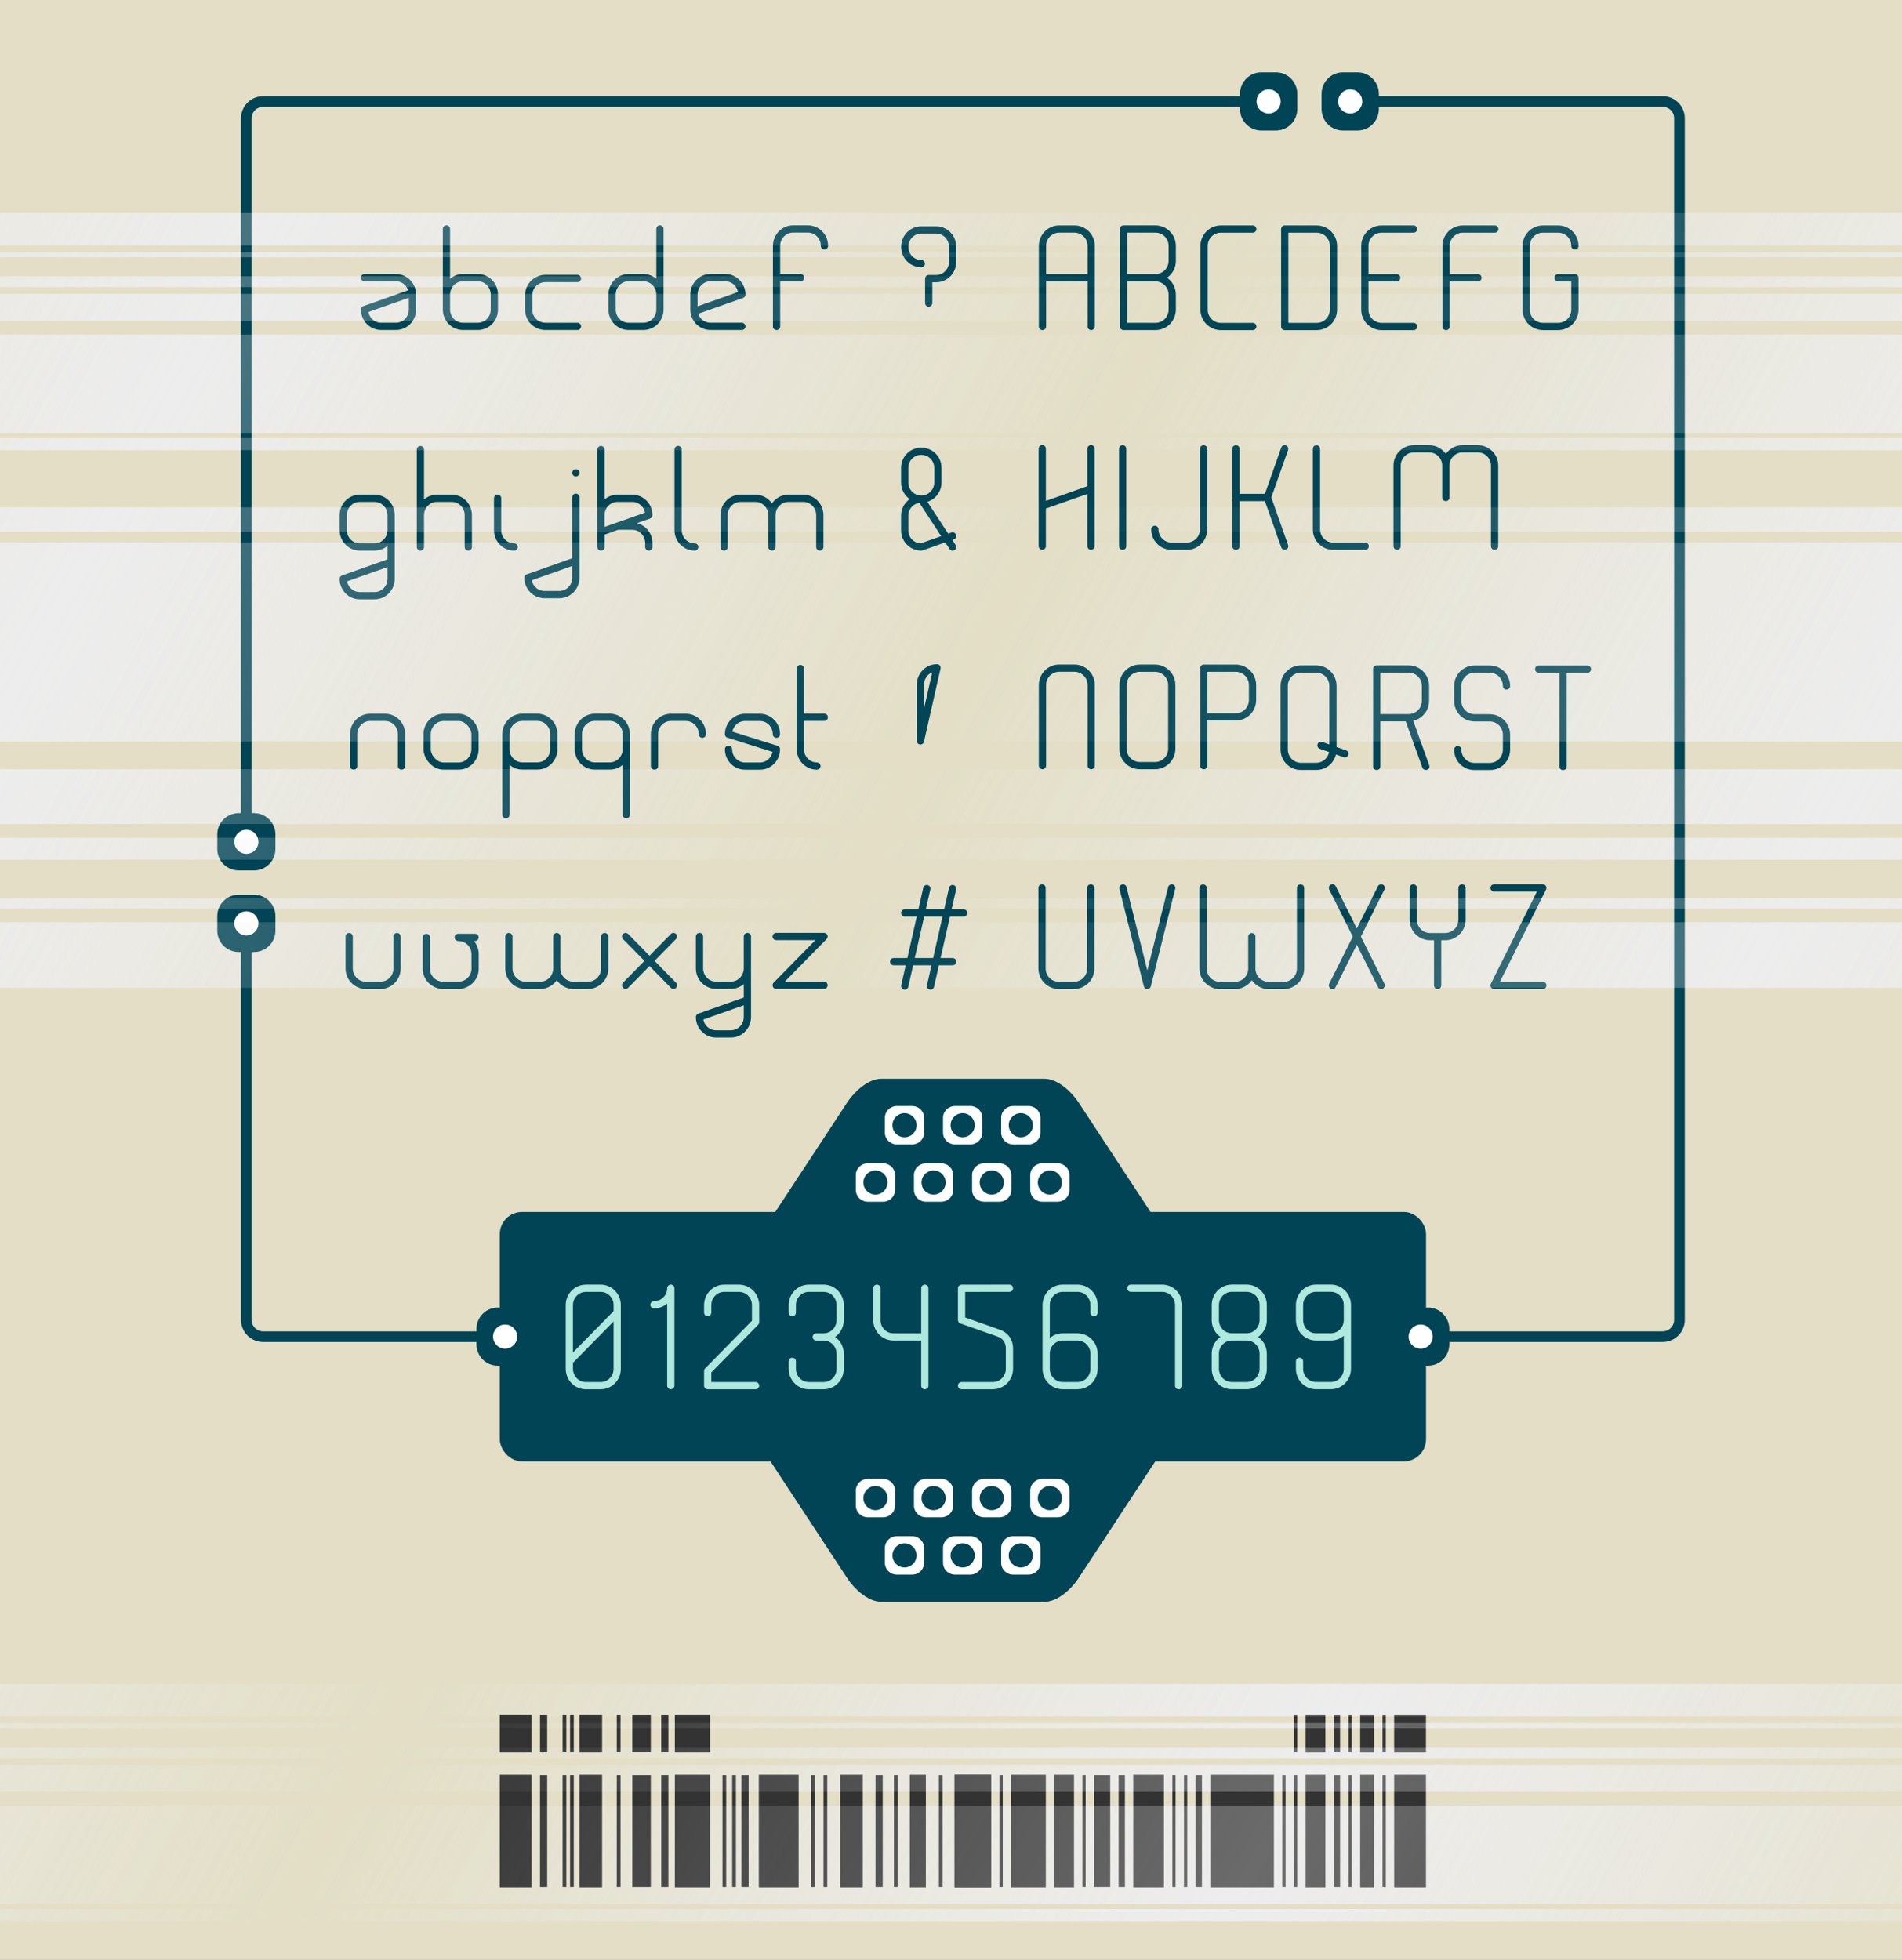 <?xml version="1.0" encoding="UTF-8"?>
<svg width="262.68mm" height="270.65mm" version="1.1" viewBox="0 0 262.68 270.65" xmlns="http://www.w3.org/2000/svg" xmlns:xlink="http://www.w3.org/1999/xlink">
<rect x="0" y="0" width="262.68" height="270.65" fill="#808080" stroke="none"/>
<defs>
<clipPath id="b">
<rect x="-27.767" y="-7.329" width="262.68" height="270.65" fill="#afe9dd"/>
</clipPath>
<linearGradient id="a" x1="805.59" x2="428" y1="697.64" y2="489.32" gradientUnits="userSpaceOnUse" spreadMethod="reflect">
<stop stop-color="#ededed" offset="0"/>
<stop stop-color="#ededed" stop-opacity="0" offset="1"/>
</linearGradient>
</defs>
<g transform="translate(27.767 7.329)">
<g clip-path="url(#b)">
<rect x="-27.767" y="-7.329" width="262.68" height="270.65" fill="#e3dec5"/>
<path transform="matrix(.265 0 0 .265 -27.767 -7.329)" d="m0 111.04v16.85h992.82v-16.85h-992.82zm0 20.402v2.613h992.82v-2.613h-992.82zm0 12.541v5.615h992.82v-5.615h-992.82zm0 9.162v14.105h992.82v-14.105h-992.82zm0 21.217v51.205h992.82v-51.205h-992.82zm0 53.951v6.269h992.82v-6.269h-992.82zm0 36.061v12.709h992.82v-12.709h-992.82zm0 18.275v103.78h992.82v-103.78h-992.82zm0 118.19v28.592h992.82v-28.592h-992.82zm0 35.777v11.383h992.82v-11.383h-992.82zm0 31.504v5.295h992.82v-5.295h-992.82zm0 12.496v34.152h992.82v-34.152h-992.82zm0 396.94v16.85h992.82v-16.85h-992.82zm0 20.402v2.613h992.82v-2.613h-992.82zm0 12.541v5.615h992.82v-5.615h-992.82zm0 9.16v14.107h992.82v-14.107h-992.82zm0 21.219v51.203h992.82v-51.203h-992.82zm0 53.951v6.269h992.82v-6.269h-992.82z" fill="url(#a)"/>
<path d="m162.07 6.688h39.781c1.291 0 2.33 1.039 2.33 2.33v165.91c0 1.291-1.039 2.33-2.33 2.33h-193.27c-1.291 0-2.33-1.039-2.33-2.33v-51.377m0-17.886v-96.643c0-1.291 1.039-2.33 2.33-2.33h135.61" fill="none" stroke="#045" stroke-linecap="round" stroke-linejoin="round" stroke-width="1.471"/>
<rect x="41.993" y="160.77" width="126.45" height="32.974" rx="2.33" ry="2.33" fill="#045" stroke="#045" stroke-linecap="round" stroke-linejoin="round" stroke-width="1.47"/>
<g transform="matrix(.735 0 0 .735 -1871.9 312.79)" fill="none" stroke="#afe9dd" stroke-linecap="round" stroke-linejoin="round">
<path d="m2657.9-188.92v-1.408c0-1.755 1.389-3.169 3.114-3.169h2.768c1.725 0 3.114 1.413 3.114 3.169v2.817c0 1.755-1.389 3.169-3.114 3.169h-1.384 1.384c1.725 0 3.114 1.413 3.114 3.169v2.817c0 1.755-1.389 3.169-3.114 3.169h-2.768c-1.725 0-3.114-1.413-3.114-3.169v-1.408" stroke-width="1.36"/>
<path d="m2625-188.92-8.996 9.154m3.114-13.731h2.768c1.725 0 3.114 1.413 3.114 3.169v11.97c0 1.755-1.389 3.169-3.114 3.169h-2.768c-1.725 0-3.114-1.413-3.114-3.169v-11.97c0-1.755 1.389-3.169 3.114-3.169z" stroke-width="1.36"/>
<path d="m2762.2-187.52c0 1.755-1.389 3.169-3.114 3.169h-2.768c-1.725 0-3.114-1.413-3.114-3.169v-2.817c0-1.755 1.389-3.169 3.114-3.169h2.768c1.725 0 3.114 1.413 3.114 3.169v11.97c0 1.755-1.389 3.169-3.114 3.169h-2.768c-1.725 0-3.114-1.413-3.114-3.169v-1.408" stroke-width="1.36"/>
<path d="m2631.9-190.39c1.756 0 3.169-1.389 3.169-3.114v18.308" stroke-width="1.36"/>
<path d="m2642-188.92v-1.408c0-1.755 1.389-3.169 3.114-3.169h2.768c1.725 0 3.114 1.413 3.114 3.169v3.221l-8.996 9.154v2.764l8.996 1e-5" stroke-width="1.36"/>
<path d="m2682.8-193.5v18.308m-9.009-18.308v5.985c0 1.755 1.389 3.169 3.114 3.169h5.882" stroke-width="1.36"/>
<path d="m2698.7-193.5-8.996 0.011v5.967l7.018 2.477c1.238 0.437 1.978 1.511 1.978 2.847v3.836c0 1.755-1.389 3.169-3.114 3.169h-5.882" stroke-width="1.36"/>
<path d="m2740.5-184.35c-1.725 0-3.114-1.413-3.114-3.169v-2.817c0-1.756 1.389-3.169 3.114-3.169h2.768c1.725 0 3.114 1.413 3.114 3.169v2.817c0 1.756-1.389 3.169-3.114 3.169m-2.768 0h2.768c1.725 0 3.114 1.413 3.114 3.169v2.817c0 1.756-1.389 3.169-3.114 3.169h-2.768c-1.725 0-3.114-1.413-3.114-3.169v-2.817c0-1.756 1.389-3.169 3.114-3.169z" stroke-width="1.36"/>
<path d="m2730.5-175.18v-15.152c0-1.756-1.389-3.169-3.114-3.169l-5.882-1e-5" stroke-width="1.36"/>
<path d="m2705.6-181.18c0-1.755 1.389-3.169 3.114-3.169h2.768c1.725 0 3.114 1.413 3.114 3.169v2.817c0 1.755-1.389 3.169-3.114 3.169h-2.768c-1.725 0-3.114-1.413-3.114-3.169v-11.97c0-1.755 1.389-3.169 3.114-3.169h2.768c1.725 0 3.114 1.413 3.114 3.169v1.408" stroke-width="1.36"/>
</g>
<g transform="matrix(.887 0 0 .887 5.488 10.897)" fill="none" stroke="#045" stroke-linecap="round" stroke-linejoin="round" stroke-width="1.127">
<g transform="matrix(.829 0 0 .829 -1480.7 328.92)" stroke-width="1.36">
<path d="m1936.7-369.39h9.154m-9.154 9.154v-15.139c0-1.756 1.413-3.169 3.168-3.169h2.817c1.755 0 3.169 1.413 3.169 3.169v15.139"/>
<path d="m1957.9-369.39c1.755 0 3.168 1.413 3.168 3.169v2.816c0 1.756-1.413 3.169-3.168 3.169l-5.986-1e-5v-18.308h5.986c1.755 0 3.168 1.413 3.168 3.169v2.816c0 1.756-1.413 3.169-3.168 3.169l-5.986-2e-5"/>
<path d="m1976.2-360.23h-5.985c-1.756 0-3.169-1.413-3.169-3.168v-11.971c0-1.755 1.413-3.169 3.169-3.169h5.985"/>
<path d="m1982.2-360.23h5.985c1.756 0 3.169-1.413 3.169-3.168v-11.971c0-1.755-1.413-3.169-3.169-3.169h-5.985z"/>
<path d="m2006.4-360.23h-5.985c-1.756 0-3.169-1.413-3.169-3.168v-11.971c0-1.755 1.413-3.169 3.169-3.169h5.985m-9.154 9.154 5.986 2e-5"/>
<path d="m2012.5-360.23v-15.139c0-1.755 1.413-3.169 3.169-3.169h5.985m-9.154 9.154 5.986 2e-5"/>
<path d="m2036.7-375.37c0-1.756-1.413-3.169-3.168-3.169h-2.817c-1.755 0-3.168 1.413-3.168 3.169v11.97c0 1.756 1.413 3.169 3.168 3.169h2.817c1.755 0 3.168-1.413 3.168-3.169l-1e-4 -5.985h-3.167"/>
</g>
<g transform="matrix(.829 0 0 .829 -1392.2 379.28)" stroke-width="1.36">
<path d="m1711.6-427.34-8.978 3.169c0 1.755 1.389 3.169 3.114 3.169h2.768c1.725 0 3.114-1.413 3.114-3.169v-2.817c0-1.755-1.389-3.169-3.114-3.169h-5.882"/>
<path d="m1718-439.31-1e-4 12.322v2.817c0 1.755 1.389 3.169 3.114 3.169h2.768c1.725 0 3.114-1.413 3.114-3.169v-2.817c0-1.755-1.389-3.169-3.114-3.169h-2.768c-1.725 0-3.114 1.413-3.114 3.169"/>
<path d="m1742.6-421h-5.985c-1.755 0-3.169-1.389-3.169-3.114v-2.768c0-1.725 1.413-3.114 3.169-3.114h5.985"/>
<path d="m1758.1-439.31 1e-4 12.322v2.817c0 1.755-1.389 3.169-3.114 3.169h-2.768c-1.725 0-3.114-1.413-3.114-3.169v-2.817c0-1.755 1.389-3.169 3.114-3.169h2.768c1.725 0 3.114 1.413 3.114 3.169"/>
<path d="m1764.5-423.82 8.978-3.169c0-1.755-1.389-3.169-3.114-3.169h-2.768c-1.725 0-3.114 1.413-3.114 3.169v2.817c0 1.755 1.389 3.169 3.114 3.169h5.882"/>
<path d="m1780-430.15h4.498m-4.498 9.154v-9.154-5.985c0-1.755 1.389-3.169 3.114-3.169h2.768c1.725 0 3.114 1.413 3.114 3.169"/>
</g>
<g transform="matrix(.829 0 0 .829 -1480.9 336.8)" stroke-width="1.36">
<path d="m1952-346.78v18.308"/>
<path d="m1967.2-346.78v15.139c0 1.756-1.413 3.169-3.168 3.169h-2.817c-1.755 0-3.168-1.413-3.168-3.169"/>
<path d="m1979.2-337.63h-5.986m9.216-9.154-3.231 9.154 3.231 9.154m-9.154-18.308v18.308"/>
<path d="m1988.4-346.78v15.139c0 1.756 1.413 3.169 3.168 3.169h5.986"/>
<path d="m2012.7-337.63v-5.985c0-1.756 1.413-3.169 3.168-3.169h2.817c1.755 0 3.169 1.413 3.169 3.169v15.139m-18.308 0v-15.139c0-1.756 1.413-3.169 3.168-3.169h2.817c1.755 0 3.169 1.413 3.169 3.169"/>
<path d="m1936.9-336.03 9.154-3.231m0-7.539v18.308m-9.154-18.308v18.308"/>
</g>
<g transform="matrix(.829 0 0 .829 -1481.2 343.76)" stroke-width="1.36">
<path d="m1937.3-295.67v-15.139c0-1.756 1.413-3.169 3.168-3.169h2.817c1.755 0 3.169 1.413 3.169 3.169v15.139"/>
<path d="m1955.6-313.97h2.817c1.755 0 3.169 1.413 3.169 3.169v11.97c0 1.756-1.413 3.169-3.169 3.169h-2.817c-1.755 0-3.168-1.413-3.168-3.169v-11.97c0-1.756 1.413-3.169 3.168-3.169z"/>
<path d="m1967.6-295.66v-18.308h5.985c1.755 0 3.168 1.413 3.168 3.169v2.816c0 1.756-1.413 3.169-3.168 3.169h-5.985"/>
<path d="m1994.1-297.89-4.489-1.584m-3.741-14.347h2.817c1.755 0 3.169 1.413 3.169 3.169v11.97c0 1.756-1.413 3.169-3.169 3.169h-2.817c-1.755 0-3.168-1.413-3.168-3.169v-11.97c0-1.756 1.413-3.169 3.168-3.169z"/>
<path d="m2009.3-295.51-3.295-9.154m-5.923 9.154v-18.308h5.985c1.755 0 3.168 1.413 3.168 3.169v2.816c0 1.756-1.413 3.169-3.168 3.169h-5.985"/>
<path d="m2015.3-298.66c0 1.756 1.413 3.169 3.168 3.169h2.817c1.755 0 3.168-1.413 3.168-3.169v-2.816c0-1.756-1.413-3.169-3.168-3.169l-2.817-1e-5c-1.755 0-3.168-1.413-3.168-3.169v-2.816c0-1.756 1.413-3.169 3.168-3.169h2.817c1.755 0 3.168 1.413 3.168 3.169"/>
<path d="m2030.5-313.79h9.154m-4.577 0v18.308"/>
</g>
<g transform="matrix(.829 0 0 .829 -1390.4 385.44)" stroke-width="1.36">
<path d="m1698.4-345.86v-5.985c0-1.755 1.389-3.169 3.114-3.169h2.768c1.725 0 3.114 1.413 3.114 3.169v5.985"/>
<rect x="1712.2" y="-355.01" width="8.996" height="9.154" rx="3.114" ry="3.169"/>
<path d="m1727-349.04c0 1.755 1.389 3.169 3.114 3.169h2.768c1.725 0 3.114-1.413 3.114-3.169v-2.817c0-1.755-1.389-3.169-3.114-3.169h-2.768c-1.725 0-3.114 1.413-3.114 3.169v15.126"/>
<path d="m1749.6-349.04c0 1.755-1.389 3.169-3.114 3.169h-2.768c-1.725 0-3.114-1.413-3.114-3.169v-2.817c0-1.755 1.389-3.169 3.114-3.169h2.768c1.725 0 3.114 1.413 3.114 3.169v15.126"/>
<path d="m1754.9-345.86v-5.985c0-1.755 1.389-3.169 3.114-3.169h2.768c1.725 0 3.114 1.413 3.114 3.169"/>
<path d="m1777.8-351.84c0-1.755-1.389-3.169-3.114-3.169h-2.768c-1.725 0-3.114 1.413-3.114 3.169l8.996 2.817c0 1.755-1.389 3.169-3.114 3.169h-2.768c-1.725 0-3.114-1.413-3.114-3.169"/>
<path d="m1782.3-364.18v15.152c0 1.755 1.389 3.169 3.114 3.169m-3.114-9.166h4.498"/>
</g>
<g transform="matrix(.829 0 0 .829 -1481.1 350.77)" stroke-width="1.36">
<path d="m1937.1-281.16v15.139c0 1.756 1.413 3.169 3.168 3.169h2.817c1.755 0 3.169-1.413 3.169-3.169v-15.139"/>
<path d="m1952.3-281.16 4.577 18.308 4.577-18.308"/>
<path d="m1976.5-272v5.985c0 1.756 1.413 3.169 3.168 3.169h2.817c1.755 0 3.169-1.413 3.169-3.169v-15.139m-18.308 0v15.139c0 1.756 1.413 3.169 3.168 3.169h2.817c1.755 0 3.169-1.413 3.169-3.169"/>
<path d="m2000.8-281.17-9.154 18.308m0-18.308 9.154 18.308"/>
<path d="m2011.4-272.01v9.154m4.577-18.308v5.985c0 1.756-1.413 3.169-3.168 3.169h-2.817c-1.755 0-3.169-1.413-3.169-3.169v-5.985"/>
<path d="m2022-281.16h9.154l-9.154 18.308h9.154"/>
</g>
<g transform="matrix(.829 0 0 .829 -1391.1 388.42)" stroke-width="1.36">
<path d="m1759.3-317.45-8.984 9.154m0-9.154 8.984 9.154"/>
<path d="m1698.4-317.44v5.985c0 1.755 1.389 3.169 3.114 3.169h2.768c1.725 0 3.114-1.413 3.114-3.169v-5.985"/>
<path d="m1712.9-317.28v5.882c0 1.725 1.413 3.114 3.169 3.114h2.817c1.755 0 3.169-1.389 3.169-3.114v-2.768c0-1.725-1.413-3.114-3.169-3.114h3.156"/>
<path d="m1728.4-317.44v5.985c0 1.755 1.389 3.169 3.114 3.169h2.768c1.725 0 3.114-1.413 3.114-3.169v-5.985 5.985c0 1.755 1.389 3.169 3.114 3.169h2.768c1.725 0 3.114-1.413 3.114-3.169v-5.985"/>
<path d="m1764.2-317.45v5.985c0 1.755 1.389 3.169 3.114 3.169h2.768c1.725 0 3.114-1.413 3.114-3.169v-5.985 15.126c0 1.755-1.389 3.169-3.114 3.169h-2.768c-1.725 0-3.114-1.413-3.114-3.169l8.978-3.169"/>
<path d="m1778.6-317.45h8.984l-8.984 9.154h8.984"/>
</g>
<path d="m23.405 61.988c0 1.455-1.151 2.626-2.58 2.626h-2.294c-1.429 0-2.58-1.171-2.58-2.626v-2.334c0-1.455 1.151-2.626 2.58-2.626h2.294c1.43 0 2.58 1.171 2.58 2.626v9.919c0 1.455-1.151 2.626-2.58 2.626h-2.294c-1.429 0-2.58-1.171-2.58-2.626l7.439-2.626" stroke-width="1.127"/>
<path d="m35.423 64.614v-4.959c0-1.455-1.151-2.626-2.58-2.626h-2.294c-1.43 0-2.58 1.171-2.58 2.626v4.959-15.17" stroke-width="1.127"/>
<g transform="matrix(.829 0 0 .829 -1394.6 384.08)" stroke-width="1.36">
<g fill="none" stroke="#045" stroke-linecap="round" stroke-linejoin="round" stroke-width="1.36">
<path d="m1745.2-399.29v0m1e-4 4.577v15.126c0 1.755-1.389 3.169-3.114 3.169h-2.768c-1.725 0-3.114-1.413-3.114-3.169l8.978-3.169" fill="none" stroke="#045" stroke-linecap="round" stroke-linejoin="round" stroke-width="1.36"/>
</g>
</g>
<path d="m58.654 61.375h2.294c1.429 0 2.58 1.171 2.58 2.626v0.614m-7.439-2.334 7.439-2.626c0-1.455-1.151-2.626-2.58-2.626h-2.294c-1.43 0-2.58 1.171-2.58 2.626v4.959-15.17" stroke-width="1.127"/>
<path d="m68.091 49.433v12.555c0 1.455 1.151 2.626 2.58 2.626" stroke-width="1.127"/>
<path d="m75.246 64.614v-4.959c0-1.455 1.151-2.626 2.58-2.626h2.294c1.429 0 2.58 1.171 2.58 2.626v4.959-4.959c0-1.455 1.151-2.626 2.58-2.626h2.294c1.429 0 2.58 1.171 2.58 2.626v4.959" stroke-width="1.127"/>
<path d="m40.052 53.226m-0.066 3.793v4.97c0 1.455 1.151 2.626 2.58 2.626" stroke-width="1.127"/>
<g stroke-width="1.127">
<path d="m110.83 64.615-4.875-7.455c-1.43 0-2.581-1.151-2.581-2.581v-2.294c0-1.43 1.151-2.581 2.581-2.581 1.43 0 2.581 1.151 2.581 2.581v2.294c0 1.43-1.151 2.581-2.581 2.581-1.43 0-2.581 1.151-2.581 2.581v2.294c0 1.43 1.151 2.581 2.581 2.581l4.875-1.72"/>
<path d="m105.96 20.501c-1.43 0-2.58-1.171-2.58-2.626 0-1.455 1.151-2.626 2.58-2.626h2.294c1.43 0 2.58 1.171 2.58 2.626v2.334c0 1.455-1.151 2.626-2.58 2.626h-1.147l7e-5 3.8m9e-5 3.793"/>
<path d="m108.4 83.416c-1.43 0-2.58 1.171-2.58 2.626l8e-5 8.76zm-2.58 15.178"/>
<path d="m110.83 129.17h-9.174m1.719-7.585h9.174m-5.734-3.793-3.438 15.17m7.451-15.17-3.438 15.17"/>
</g>
</g>
<path d="m167.42 173.89h2.035c1.268 0 2.29 1.039 2.29 2.33v2.071c0 1.291-1.021 2.33-2.29 2.33h-2.035c-1.268 0-2.29-1.039-2.29-2.33v-2.071c0-1.291 1.021-2.33 2.29-2.33z" fill="#045" stroke="#045" stroke-linecap="round" stroke-linejoin="round" stroke-width="1.304"/>
<circle cx="168.44" cy="177.25" r="1.666" fill="#fff"/>
<path d="m40.975 173.89h2.035c1.268 0 2.29 1.039 2.29 2.33v2.071c0 1.291-1.021 2.33-2.29 2.33h-2.035c-1.268 0-2.29-1.039-2.29-2.33v-2.071c0-1.291 1.021-2.33 2.29-2.33z" fill="#045" stroke="#045" stroke-linecap="round" stroke-linejoin="round" stroke-width="1.304"/>
<circle cx="41.993" cy="177.25" r="1.666" fill="#fff"/>
<path d="m89.932 210.19-10.805-16.445h52.178l-10.805 16.445c-0.877 1.335-2.573 2.884-4.048 2.884h-22.472c-1.474 0-3.17-1.548-4.048-2.884z" fill="#045" stroke="#045" stroke-linecap="round" stroke-linejoin="round" stroke-width="1.614"/>
<g transform="matrix(0 -1.093 1.093 0 38.65 406.96)">
<path d="m181.59 50.448h1.861c1.16 0 2.094 0.95 2.094 2.13v1.894c0 1.18-0.934 2.13-2.094 2.13h-1.861c-1.16 0-2.094-0.95-2.094-2.13v-1.894c0-1.18 0.934-2.13 2.094-2.13z" fill="#fff" stroke="#045" stroke-linecap="round" stroke-linejoin="round" stroke-width="1.192"/>
<circle cx="182.52" cy="53.526" r="1.524" fill="#045"/>
<path d="m181.59 57.795h1.861c1.16 0 2.094 0.95 2.094 2.13v1.894c0 1.18-0.934 2.131-2.094 2.131h-1.861c-1.16 0-2.094-0.95-2.094-2.131v-1.894c0-1.18 0.934-2.13 2.094-2.13z" fill="#fff" stroke="#045" stroke-linecap="round" stroke-linejoin="round" stroke-width="1.192"/>
<circle cx="182.52" cy="60.872" r="1.524" fill="#045"/>
<path d="m181.59 65.142h1.861c1.16 0 2.094 0.95 2.094 2.13v1.894c0 1.18-0.934 2.13-2.094 2.13h-1.861c-1.16 0-2.094-0.95-2.094-2.13v-1.894c0-1.18 0.934-2.13 2.094-2.13z" fill="#fff" stroke="#045" stroke-linecap="round" stroke-linejoin="round" stroke-width="1.192"/>
<circle cx="182.52" cy="68.219" r="1.524" fill="#045"/>
<path d="m188.83 54.122h1.861c1.16 0 2.094 0.95 2.094 2.13v1.894c0 1.18-0.934 2.13-2.094 2.13h-1.861c-1.16 0-2.094-0.95-2.094-2.13v-1.894c0-1.18 0.934-2.13 2.094-2.13z" fill="#fff" stroke="#045" stroke-linecap="round" stroke-linejoin="round" stroke-width="1.192"/>
<circle cx="189.76" cy="57.199" r="1.524" fill="#045"/>
<path d="m188.83 61.468h1.861c1.16 0 2.094 0.95 2.094 2.13v1.894c0 1.18-0.934 2.13-2.094 2.13h-1.861c-1.16 0-2.094-0.95-2.094-2.13v-1.894c0-1.18 0.934-2.13 2.094-2.13z" fill="#fff" stroke="#045" stroke-linecap="round" stroke-linejoin="round" stroke-width="1.192"/>
<circle cx="189.76" cy="64.546" r="1.524" fill="#045"/>
<path d="m188.83 68.815h1.861c1.16 0 2.094 0.95 2.094 2.13v1.894c0 1.18-0.934 2.13-2.094 2.13h-1.861c-1.16 0-2.094-0.95-2.094-2.13v-1.894c0-1.18 0.934-2.13 2.094-2.13z" fill="#fff" stroke="#045" stroke-linecap="round" stroke-linejoin="round" stroke-width="1.192"/>
<circle cx="189.76" cy="71.892" r="1.524" fill="#045"/>
<path d="m188.83 46.775h1.861c1.16 0 2.094 0.95 2.094 2.13v1.894c0 1.18-0.934 2.13-2.094 2.13h-1.861c-1.16 0-2.094-0.95-2.094-2.13v-1.894c0-1.18 0.934-2.13 2.094-2.13z" fill="#fff" stroke="#045" stroke-linecap="round" stroke-linejoin="round" stroke-width="1.192"/>
<circle cx="189.76" cy="49.852" r="1.524" fill="#045"/>
</g>
<path d="m89.932 145.33-10.805 16.445h52.178l-10.805-16.445c-0.877-1.335-2.573-2.884-4.048-2.884h-22.472c-1.474 0-3.17 1.548-4.048 2.884z" fill="#045" stroke="#045" stroke-linecap="round" stroke-linejoin="round" stroke-width="1.614"/>
<g transform="matrix(0 1.093 1.093 0 38.65 -51.437)">
<path d="m181.59 50.448h1.861c1.16 0 2.094 0.95 2.094 2.13v1.894c0 1.18-0.934 2.13-2.094 2.13h-1.861c-1.16 0-2.094-0.95-2.094-2.13v-1.894c0-1.18 0.934-2.13 2.094-2.13z" fill="#fff" stroke="#045" stroke-linecap="round" stroke-linejoin="round" stroke-width="1.192"/>
<circle cx="182.52" cy="53.526" r="1.524" fill="#045"/>
<path d="m181.59 57.795h1.861c1.16 0 2.094 0.95 2.094 2.13v1.894c0 1.18-0.934 2.131-2.094 2.131h-1.861c-1.16 0-2.094-0.95-2.094-2.131v-1.894c0-1.18 0.934-2.13 2.094-2.13z" fill="#fff" stroke="#045" stroke-linecap="round" stroke-linejoin="round" stroke-width="1.192"/>
<circle cx="182.52" cy="60.872" r="1.524" fill="#045"/>
<path d="m181.59 65.142h1.861c1.16 0 2.094 0.95 2.094 2.13v1.894c0 1.18-0.934 2.13-2.094 2.13h-1.861c-1.16 0-2.094-0.95-2.094-2.13v-1.894c0-1.18 0.934-2.13 2.094-2.13z" fill="#fff" stroke="#045" stroke-linecap="round" stroke-linejoin="round" stroke-width="1.192"/>
<circle cx="182.52" cy="68.219" r="1.524" fill="#045"/>
<path d="m188.83 54.122h1.861c1.16 0 2.094 0.95 2.094 2.13v1.894c0 1.18-0.934 2.13-2.094 2.13h-1.861c-1.16 0-2.094-0.95-2.094-2.13v-1.894c0-1.18 0.934-2.13 2.094-2.13z" fill="#fff" stroke="#045" stroke-linecap="round" stroke-linejoin="round" stroke-width="1.192"/>
<circle cx="189.76" cy="57.199" r="1.524" fill="#045"/>
<path d="m188.83 61.468h1.861c1.16 0 2.094 0.95 2.094 2.13v1.894c0 1.18-0.934 2.13-2.094 2.13h-1.861c-1.16 0-2.094-0.95-2.094-2.13v-1.894c0-1.18 0.934-2.13 2.094-2.13z" fill="#fff" stroke="#045" stroke-linecap="round" stroke-linejoin="round" stroke-width="1.192"/>
<circle cx="189.76" cy="64.546" r="1.524" fill="#045"/>
<path d="m188.83 68.815h1.861c1.16 0 2.094 0.95 2.094 2.13v1.894c0 1.18-0.934 2.13-2.094 2.13h-1.861c-1.16 0-2.094-0.95-2.094-2.13v-1.894c0-1.18 0.934-2.13 2.094-2.13z" fill="#fff" stroke="#045" stroke-linecap="round" stroke-linejoin="round" stroke-width="1.192"/>
<circle cx="189.76" cy="71.892" r="1.524" fill="#045"/>
<path d="m188.83 46.775h1.861c1.16 0 2.094 0.95 2.094 2.13v1.894c0 1.18-0.934 2.13-2.094 2.13h-1.861c-1.16 0-2.094-0.95-2.094-2.13v-1.894c0-1.18 0.934-2.13 2.094-2.13z" fill="#fff" stroke="#045" stroke-linecap="round" stroke-linejoin="round" stroke-width="1.192"/>
<circle cx="189.76" cy="49.852" r="1.524" fill="#045"/>
</g>
<g transform="matrix(1.093 0 0 1.093 42.042 -10.126)">
<path d="m95.501 12.299h1.861c1.16 0 2.094 0.95 2.094 2.13v1.894c0 1.18-0.934 2.13-2.094 2.13h-1.861c-1.16 0-2.094-0.95-2.094-2.13v-1.894c0-1.18 0.934-2.13 2.094-2.13z" fill="#045" stroke="#045" stroke-linecap="round" stroke-linejoin="round" stroke-width="1.192"/>
<circle cx="96.431" cy="15.376" r="1.524" fill="#fff"/>
<path d="m105.81 12.299h1.861c1.16 0 2.094 0.95 2.094 2.13v1.894c0 1.18-0.934 2.13-2.094 2.13h-1.861c-1.16 0-2.094-0.95-2.094-2.13v-1.894c0-1.18 0.934-2.13 2.094-2.13z" fill="#045" stroke="#045" stroke-linecap="round" stroke-linejoin="round" stroke-width="1.192"/>
<circle cx="106.74" cy="15.376" r="1.524" fill="#fff"/>
</g>
<rect transform="scale(1,-1)" x="41.257" y="-234.67" width="4.392" height="5.202" fill="#333"/>
<rect transform="scale(-1,1)" x="-162.01" y="229.47" width="1.93" height="5.202" fill="#333"/>
<rect transform="scale(-1,1)" x="-158.92" y="229.48" width=".449" height="5.168" fill="#333"/>
<rect transform="scale(-1,1)" x="-157.31" y="229.48" width=".865" height="5.168" fill="#333"/>
<rect transform="scale(-1,1)" x="-155.28" y="229.47" width="2.728" height="5.202" fill="#333"/>
<rect transform="scale(-1,1)" x="-169.17" y="229.47" width="4.392" height="5.202" fill="#333"/>
<rect transform="scale(-1,1)" x="-151.39" y="229.48" width=".449" height="5.168" fill="#333"/>
<rect transform="scale(-1,1)" x="-163.62" y="229.48" width=".449" height="5.168" fill="#333"/>
<rect transform="scale(-1)" x="-64.546" y="-234.65" width=".993" height="5.168" fill="#333"/>
<rect transform="scale(-1)" x="-70.296" y="-234.67" width="4.861" height="5.202" fill="#333"/>
<rect transform="scale(-1)" x="-62.116" y="-234.65" width="2.56" height="5.168" fill="#333"/>
<rect transform="scale(-1)" x="-57.931" y="-234.65" width=".516" height="5.168" fill="#333"/>
<rect transform="scale(-1)" x="-55.386" y="-234.67" width="3.132" height="5.202" fill="#333"/>
<rect transform="scale(-1)" x="-51.477" y="-234.65" width=".516" height="5.168" fill="#333"/>
<rect transform="scale(-1)" x="-50.448" y="-234.65" width=".516" height="5.168" fill="#333"/>
<rect transform="scale(-1)" x="-47.803" y="-234.65" width=".993" height="5.168" fill="#333"/>
<rect x="41.257" y="237.75" width="4.392" height="15.569" fill="#333"/>
<rect transform="scale(-1,1)" x="-162.01" y="237.75" width="1.93" height="15.569" fill="#333"/>
<rect transform="scale(-1,1)" x="-158.92" y="237.8" width=".449" height="15.468" fill="#333"/>
<rect transform="scale(-1,1)" x="-157.31" y="237.8" width=".865" height="15.468" fill="#333"/>
<rect transform="scale(-1,1)" x="-155.28" y="237.75" width="2.728" height="15.569" fill="#333"/>
<rect transform="scale(-1,1)" x="-169.17" y="237.75" width="4.392" height="15.569" fill="#333"/>
<rect transform="scale(-1,1)" x="-148.17" y="237.75" width="8.784" height="15.569" fill="#333"/>
<rect transform="scale(-1,1)" x="-127.59" y="237.8" width=".865" height="15.468" fill="#333"/>
<rect transform="scale(-1,1)" x="-132.98" y="237.75" width="4.234" height="15.569" fill="#333"/>
<rect transform="scale(-1,1)" x="-138.23" y="237.8" width=".865" height="15.468" fill="#333"/>
<rect transform="scale(-1,1)" x="-151.39" y="237.8" width=".449" height="15.468" fill="#333"/>
<rect transform="scale(-1,1)" x="-149.78" y="237.8" width=".449" height="15.468" fill="#333"/>
<rect transform="scale(-1,1)" x="-163.62" y="237.8" width=".449" height="15.468" fill="#333"/>
<rect transform="scale(-1,1)" x="-134.59" y="237.8" width=".449" height="15.468" fill="#333"/>
<rect transform="scale(-1,1)" x="-136.2" y="237.8" width=".449" height="15.468" fill="#333"/>
<rect transform="scale(-1,1)" x="-125.56" y="237.8" width="2.23" height="15.468" fill="#333"/>
<rect transform="scale(-1,1)" x="-122.17" y="237.8" width=".449" height="15.468" fill="#333"/>
<rect transform="scale(-1,1)" x="-120.56" y="237.75" width="2.728" height="15.569" fill="#333"/>
<rect transform="scale(-1,1)" x="-116.67" y="237.75" width="4.791" height="15.569" fill="#333"/>
<rect transform="scale(-1,1)" x="-109.11" y="237.75" width="5.042" height="15.569" fill="#333"/>
<rect transform="scale(-1,1)" x="-100.1" y="237.75" width="2.216" height="15.569" fill="#333"/>
<rect transform="scale(-1,1)" x="-96.206" y="237.8" width=".516" height="15.468" fill="#333"/>
<rect transform="scale(-1,1)" x="-94.143" y="237.8" width=".993" height="15.468" fill="#333"/>
<rect transform="scale(-1,1)" x="-91.393" y="237.75" width="3.132" height="15.569" fill="#333"/>
<rect transform="scale(-1,1)" x="-109.11" y="237.75" width="5.042" height="15.569" fill="#333"/>
<rect transform="scale(-1,1)" x="-64.546" y="237.8" width=".993" height="15.468" fill="#333"/>
<rect transform="scale(-1,1)" x="-70.296" y="237.75" width="4.861" height="15.569" fill="#333"/>
<rect transform="scale(-1,1)" x="-75.624" y="237.8" width=".993" height="15.468" fill="#333"/>
<rect transform="scale(-1,1)" x="-86.482" y="237.8" width=".516" height="15.468" fill="#333"/>
<rect transform="scale(-1,1)" x="-84.753" y="237.8" width=".516" height="15.468" fill="#333"/>
<rect transform="scale(-1,1)" x="-102.42" y="237.8" width=".516" height="15.468" fill="#333"/>
<rect transform="scale(-1,1)" x="-72.53" y="237.8" width=".516" height="15.468" fill="#333"/>
<rect transform="scale(-1,1)" x="-73.867" y="237.8" width=".516" height="15.468" fill="#333"/>
<rect transform="scale(-1,1)" x="-62.116" y="237.8" width="2.56" height="15.468" fill="#333"/>
<rect transform="scale(-1,1)" x="-57.931" y="237.8" width=".516" height="15.468" fill="#333"/>
<rect transform="scale(-1,1)" x="-55.386" y="237.75" width="3.132" height="15.569" fill="#333"/>
<rect transform="scale(-1,1)" x="-82.53" y="237.75" width="5.501" height="15.569" fill="#333"/>
<rect transform="scale(-1,1)" x="-51.477" y="237.8" width=".516" height="15.468" fill="#333"/>
<rect transform="scale(-1,1)" x="-50.448" y="237.8" width=".516" height="15.468" fill="#333"/>
<rect transform="scale(-1,1)" x="-47.803" y="237.8" width=".993" height="15.468" fill="#333"/>
<rect transform="scale(-1,1)" x="-110.72" y="237.8" width=".449" height="15.468" fill="#333"/>
<g transform="matrix(0 1.093 -1.093 0 23.064 3.518)">
<path d="m95.501 12.299h1.861c1.16 0 2.094 0.95 2.094 2.13v1.894c0 1.18-0.934 2.13-2.094 2.13h-1.861c-1.16 0-2.094-0.95-2.094-2.13v-1.894c0-1.18 0.934-2.13 2.094-2.13z" fill="#045" stroke="#045" stroke-linecap="round" stroke-linejoin="round" stroke-width="1.192"/>
<circle cx="96.431" cy="15.376" r="1.524" fill="#fff"/>
<path d="m105.81 12.299h1.861c1.16 0 2.094 0.95 2.094 2.13v1.894c0 1.18-0.934 2.13-2.094 2.13h-1.861c-1.16 0-2.094-0.95-2.094-2.13v-1.894c0-1.18 0.934-2.13 2.094-2.13z" fill="#045" stroke="#045" stroke-linecap="round" stroke-linejoin="round" stroke-width="1.192"/>
<circle cx="106.74" cy="15.376" r="1.524" fill="#fff"/>
</g>
<path transform="matrix(.265 0 0 .265 -27.767 -7.329)" d="m0 111.04v16.85h992.82v-16.85h-992.82zm0 20.402v2.613h992.82v-2.613h-992.82zm0 12.541v5.615h992.82v-5.615h-992.82zm0 9.162v14.105h992.82v-14.105h-992.82zm0 21.217v51.205h992.82v-51.205h-992.82zm0 53.951v6.269h992.82v-6.269h-992.82zm0 36.061v12.709h992.82v-12.709h-992.82zm0 18.275v103.78h992.82v-103.78h-992.82zm0 118.19v28.592h992.82v-28.592h-992.82zm0 35.777v11.383h992.82v-11.383h-992.82zm0 31.504v5.295h992.82v-5.295h-992.82zm0 12.496v34.152h992.82v-34.152h-992.82zm0 396.94v16.85h992.82v-16.85h-992.82zm0 20.402v2.613h992.82v-2.613h-992.82zm0 12.541v5.615h992.82v-5.615h-992.82zm0 9.16v14.107h992.82v-14.107h-992.82zm0 21.219v51.203h992.82v-51.203h-992.82zm0 53.951v6.269h992.82v-6.269h-992.82z" fill="url(#a)" opacity=".3"/>
</g>
</g>
</svg>
